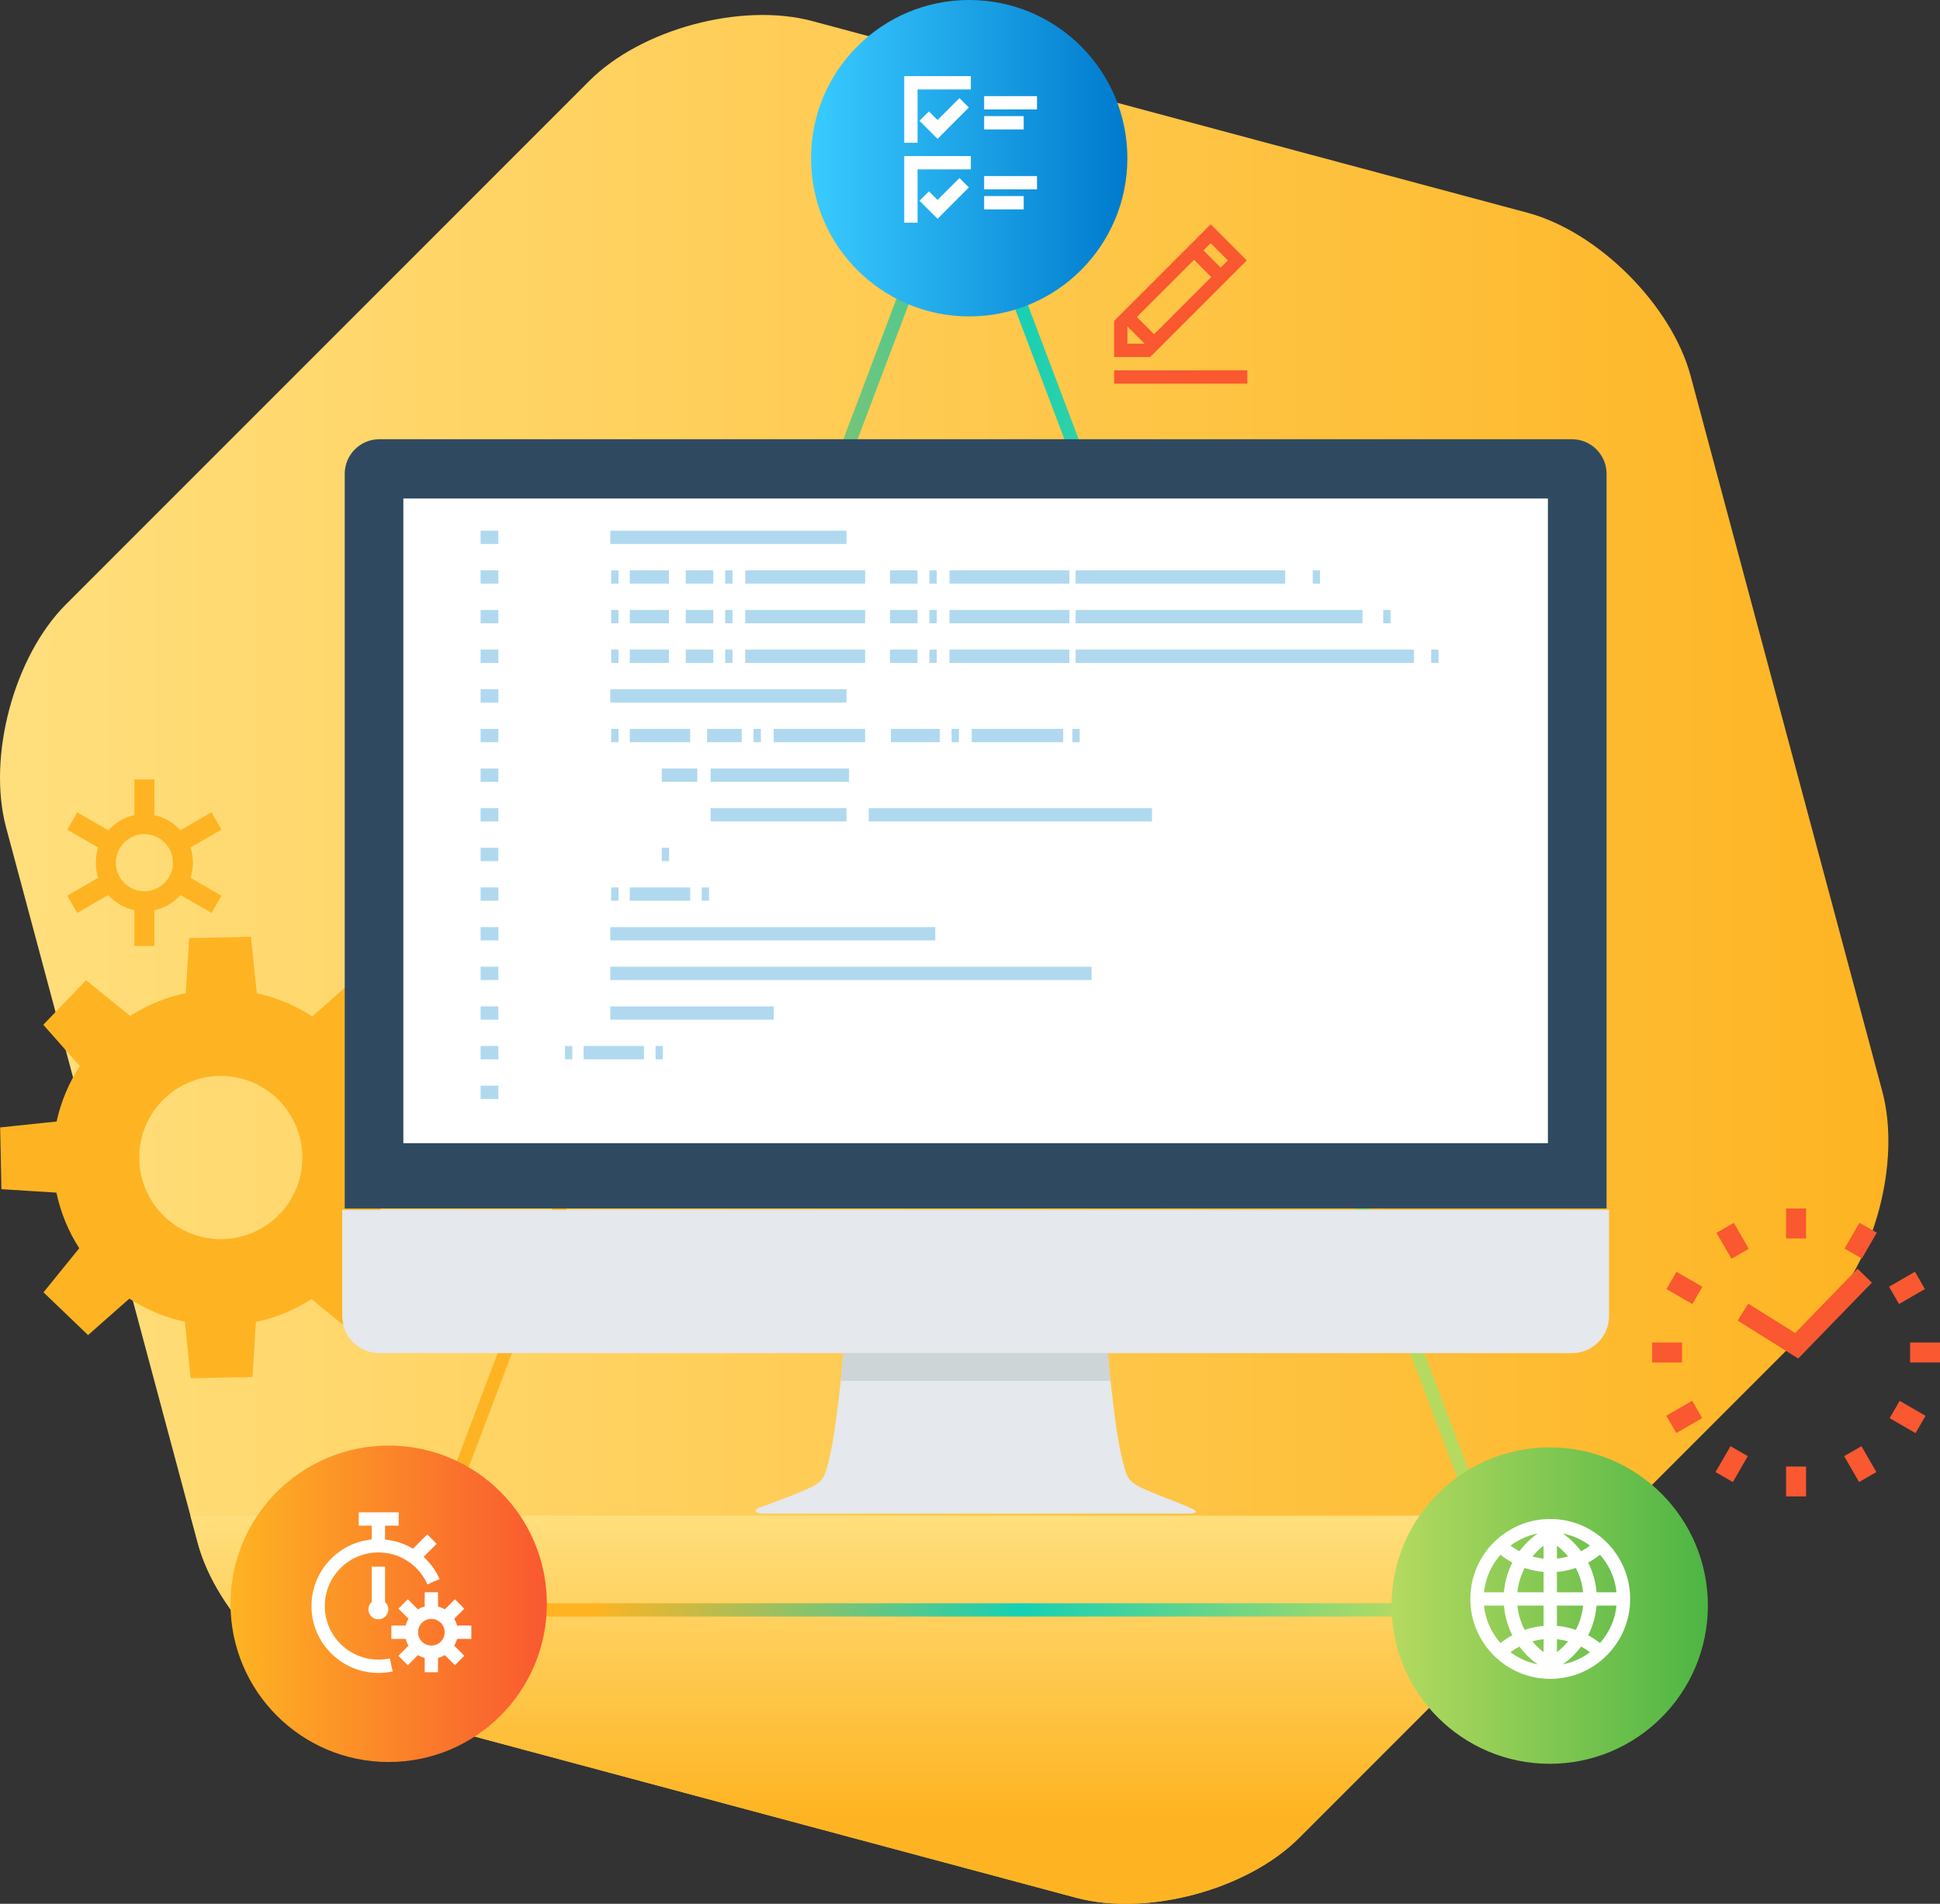 <?xml version="1.0" encoding="utf-8"?>
<!-- Generator: Adobe Illustrator 16.0.0, SVG Export Plug-In . SVG Version: 6.00 Build 0)  -->
<!DOCTYPE svg PUBLIC "-//W3C//DTD SVG 1.1//EN" "http://www.w3.org/Graphics/SVG/1.1/DTD/svg11.dtd">
<svg version="1.1" id="Layer_4" xmlns="http://www.w3.org/2000/svg" xmlns:xlink="http://www.w3.org/1999/xlink" x="0px" y="0px"
	 width="291.288px" height="285.784px" viewBox="0 0 291.288 285.784" enable-background="new 0 0 291.288 285.784"
	 xml:space="preserve">
<rect x="0" y="0" width="291.288" height="285.784" fill="#333333" stroke="none"/>
<g>
	<linearGradient id="SVGID_1_" gradientUnits="userSpaceOnUse" x1="0" y1="144.016" x2="283.536" y2="144.016">
		<stop  offset="0" style="stop-color:#FFDF7D"/>
		<stop  offset="1" style="stop-color:#FEB422"/>
	</linearGradient>
	<path fill="url(#SVGID_1_)" d="M195.039,275.904c-7.778,7.778-22.836,11.813-33.461,8.967L54.184,256.094
		c-10.625-2.847-21.648-13.869-24.495-24.494L0.914,124.205c-2.847-10.625,1.188-25.683,8.966-33.461l78.618-78.617
		c7.778-7.778,22.835-11.812,33.46-8.966l107.394,28.775c10.625,2.847,21.647,13.87,24.495,24.495l28.777,107.395
		c2.847,10.625-1.188,25.683-8.966,33.461L195.039,275.904z"/>
	<linearGradient id="SVGID_2_" gradientUnits="userSpaceOnUse" x1="136.012" y1="227.516" x2="136.012" y2="272.861">
		<stop  offset="0" style="stop-color:#FFDF7D"/>
		<stop  offset="1" style="stop-color:#FEB422"/>
	</linearGradient>
	<path fill="url(#SVGID_2_)" d="M28.595,227.516l1.094,4.084c2.847,10.625,13.87,21.647,24.495,24.494l107.394,28.777
		c10.625,2.847,25.683-1.188,33.461-8.967l48.389-48.389H28.595z"/>
	<path fill="#FEB422" d="M66.291,178.278l-0.195-9.269l-8.257-0.513c-0.646-3.024-1.817-5.842-3.427-8.351l5.365-6.619l-6.691-6.419
		l-6.196,5.473c-2.509-1.631-5.32-2.82-8.327-3.477l-0.889-8.479l-9.273,0.197l-0.51,8.254c-3.02,0.642-5.839,1.816-8.351,3.426
		l-6.622-5.365l-6.415,6.691l5.475,6.2c-1.629,2.506-2.822,5.319-3.479,8.326l-8.478,0.889l0.195,9.268l8.254,0.517
		c0.642,3.021,1.813,5.838,3.428,8.347l-5.367,6.62l6.693,6.419l6.196-5.473c2.508,1.63,5.32,2.82,8.333,3.473l0.88,8.479
		l9.275-0.193l0.515-8.254c3.018-0.646,5.836-1.817,8.345-3.43l6.622,5.368l6.42-6.691l-5.476-6.2
		c1.627-2.509,2.816-5.322,3.479-8.329L66.291,178.278z M33.414,186.005c-6.763,0.144-12.359-5.218-12.505-11.984
		c-0.142-6.767,5.222-12.361,11.987-12.505c6.761-0.143,12.358,5.222,12.502,11.985C45.542,180.268,40.177,185.865,33.414,186.005z"
		/>
	<g>
		<linearGradient id="SVGID_3_" gradientUnits="userSpaceOnUse" x1="59.762" y1="132.19" x2="228.826" y2="132.19">
			<stop  offset="0.173" style="stop-color:#FEB422"/>
			<stop  offset="0.552" style="stop-color:#17D0B4"/>
			<stop  offset="0.893" style="stop-color:#B5DA60"/>
		</linearGradient>
		<path fill="url(#SVGID_3_)" d="M228.825,242.665H59.762l83.597-220.95h1.871L228.825,242.665z M62.656,240.665h163.274
			L144.294,24.895L62.656,240.665z"/>
	</g>
	<g>
		<path fill="#2F4A60" d="M241.224,181.403V71.124c0-2.862-2.329-5.189-5.192-5.189H56.95c-2.861,0-5.19,2.327-5.19,5.189v110.279
			H241.224z"/>
		<rect x="60.562" y="74.831" fill="#FFFFFF" width="171.854" height="96.772"/>
		<path fill="#E5E8EC" d="M51.388,181.614v15.944c0,3.07,2.492,5.56,5.562,5.56h179.081c3.071,0,5.563-2.489,5.563-5.56v-15.944
			H51.388z"/>
		<path fill="#E5E8EC" d="M179.252,226.608c0,0-1.378-0.682-2.962-1.278c-1.691-0.635-3.723-1.431-4.917-2.005
			c-2.098-1.006-2.276-1.667-3.061-5.098c-0.855-3.748-1.657-11.659-1.98-15.109h-39.674c-0.325,3.45-1.127,11.361-1.982,15.109
			c-0.785,3.431-0.961,4.092-3.059,5.098c-1.183,0.567-3.185,1.353-4.863,1.983l0,0c-1.608,0.608-2.922,1.074-2.922,1.074
			s-1.274,0.709,0.772,0.811h63.782C180.309,227.229,179.252,226.608,179.252,226.608z"/>
		<path fill="#CDD5D7" d="M166.748,207.284c-0.178-1.64-0.321-3.112-0.419-4.166h-39.676c-0.099,1.054-0.242,2.526-0.419,4.166
			H166.748z"/>
	</g>
	<linearGradient id="SVGID_4_" gradientUnits="userSpaceOnUse" x1="121.774" y1="23.748" x2="169.272" y2="23.748">
		<stop  offset="0" style="stop-color:#39CBFF"/>
		<stop  offset="1" style="stop-color:#007ACD"/>
	</linearGradient>
	<circle fill="url(#SVGID_4_)" cx="145.523" cy="23.748" r="23.749"/>
	<linearGradient id="SVGID_5_" gradientUnits="userSpaceOnUse" x1="34.611" y1="240.748" x2="82.108" y2="240.748">
		<stop  offset="0" style="stop-color:#FEB422"/>
		<stop  offset="1" style="stop-color:#F95830"/>
	</linearGradient>
	<circle fill="url(#SVGID_5_)" cx="58.36" cy="240.748" r="23.749"/>
	<linearGradient id="SVGID_6_" gradientUnits="userSpaceOnUse" x1="208.938" y1="241.016" x2="256.435" y2="241.016">
		<stop  offset="0" style="stop-color:#B5DA60"/>
		<stop  offset="1" style="stop-color:#4DB544"/>
	</linearGradient>
	<circle fill="url(#SVGID_6_)" cx="232.686" cy="241.016" r="23.749"/>
	<g>
		<g>
			<g>
				<rect x="91.63" y="79.659" fill="#B0D9EF" width="35.469" height="2"/>
			</g>
			<g>
				<rect x="94.563" y="85.608" fill="#B0D9EF" width="5.868" height="2"/>
			</g>
			<g>
				<rect x="94.563" y="91.561" fill="#B0D9EF" width="5.868" height="2"/>
			</g>
			<g>
				<rect x="94.563" y="97.51" fill="#B0D9EF" width="5.868" height="2"/>
			</g>
			<g>
				<rect x="111.898" y="85.608" fill="#B0D9EF" width="18.002" height="2"/>
			</g>
			<g>
				<rect x="111.898" y="91.561" fill="#B0D9EF" width="18.002" height="2"/>
			</g>
			<g>
				<rect x="111.898" y="97.51" fill="#B0D9EF" width="18.002" height="2"/>
			</g>
			<g>
				<rect x="102.965" y="85.608" fill="#B0D9EF" width="4.133" height="2"/>
			</g>
			<g>
				<rect x="102.965" y="91.561" fill="#B0D9EF" width="4.133" height="2"/>
			</g>
			<g>
				<rect x="102.965" y="97.51" fill="#B0D9EF" width="4.133" height="2"/>
			</g>
			<g>
				<rect x="108.881" y="85.608" fill="#B0D9EF" width="1.1" height="2"/>
			</g>
			<g>
				<rect x="108.881" y="91.561" fill="#B0D9EF" width="1.1" height="2"/>
			</g>
			<g>
				<rect x="108.881" y="97.51" fill="#B0D9EF" width="1.1" height="2"/>
			</g>
			<g>
				<rect x="91.764" y="85.608" fill="#B0D9EF" width="1.099" height="2"/>
			</g>
			<g>
				<rect x="91.764" y="91.561" fill="#B0D9EF" width="1.099" height="2"/>
			</g>
			<g>
				<rect x="91.764" y="97.51" fill="#B0D9EF" width="1.099" height="2"/>
			</g>
			<g>
				<rect x="94.563" y="109.411" fill="#B0D9EF" width="9.067" height="2"/>
			</g>
			<g>
				<rect x="116.166" y="109.411" fill="#B0D9EF" width="13.735" height="2"/>
			</g>
			<g>
				<rect x="106.165" y="109.411" fill="#B0D9EF" width="5.2" height="2"/>
			</g>
			<g>
				<rect x="113.147" y="109.411" fill="#B0D9EF" width="1.101" height="2"/>
			</g>
			<g>
				<rect x="130.433" y="121.312" fill="#B0D9EF" width="42.538" height="2"/>
			</g>
			<g>
				<rect x="106.698" y="121.312" fill="#B0D9EF" width="20.401" height="2"/>
			</g>
			<g>
				<rect x="145.901" y="109.411" fill="#B0D9EF" width="13.734" height="2"/>
			</g>
			<g>
				<rect x="133.768" y="109.411" fill="#B0D9EF" width="7.333" height="2"/>
			</g>
			<g>
				<rect x="142.883" y="109.411" fill="#B0D9EF" width="1.099" height="2"/>
			</g>
			<g>
				<rect x="161.018" y="109.411" fill="#B0D9EF" width="1.099" height="2"/>
			</g>
			<g>
				<rect x="91.764" y="109.411" fill="#B0D9EF" width="1.099" height="2"/>
			</g>
			<g>
				<rect x="94.563" y="133.214" fill="#B0D9EF" width="9.067" height="2"/>
			</g>
			<g>
				<rect x="91.764" y="133.214" fill="#B0D9EF" width="1.099" height="2"/>
			</g>
			<g>
				<rect x="105.365" y="133.214" fill="#B0D9EF" width="1.098" height="2"/>
			</g>
			<g>
				<rect x="87.63" y="157.016" fill="#B0D9EF" width="9.067" height="2"/>
			</g>
			<g>
				<rect x="84.83" y="157.016" fill="#B0D9EF" width="1.099" height="2"/>
			</g>
			<g>
				<rect x="98.43" y="157.016" fill="#B0D9EF" width="1.098" height="2"/>
			</g>
			<g>
				<rect x="99.365" y="127.265" fill="#B0D9EF" width="1.099" height="2"/>
			</g>
			<g>
				<rect x="99.364" y="115.362" fill="#B0D9EF" width="5.334" height="2"/>
			</g>
			<g>
				<rect x="106.698" y="115.362" fill="#B0D9EF" width="20.794" height="2"/>
			</g>
			<g>
				<rect x="142.568" y="85.608" fill="#B0D9EF" width="18.001" height="2"/>
			</g>
			<g>
				<rect x="142.568" y="91.561" fill="#B0D9EF" width="18.001" height="2"/>
			</g>
			<g>
				<rect x="142.568" y="97.51" fill="#B0D9EF" width="18.001" height="2"/>
			</g>
			<g>
				<rect x="161.503" y="85.608" fill="#B0D9EF" width="31.469" height="2"/>
			</g>
			<g>
				<rect x="161.503" y="91.561" fill="#B0D9EF" width="43.07" height="2"/>
			</g>
			<g>
				<rect x="161.503" y="97.51" fill="#B0D9EF" width="50.804" height="2"/>
			</g>
			<g>
				<rect x="133.634" y="85.608" fill="#B0D9EF" width="4.134" height="2"/>
			</g>
			<g>
				<rect x="133.634" y="91.561" fill="#B0D9EF" width="4.134" height="2"/>
			</g>
			<g>
				<rect x="133.634" y="97.51" fill="#B0D9EF" width="4.134" height="2"/>
			</g>
			<g>
				<rect x="139.55" y="85.608" fill="#B0D9EF" width="1.1" height="2"/>
			</g>
			<g>
				<rect x="139.55" y="91.561" fill="#B0D9EF" width="1.1" height="2"/>
			</g>
			<g>
				<rect x="139.55" y="97.51" fill="#B0D9EF" width="1.1" height="2"/>
			</g>
			<g>
				<rect x="197.105" y="85.608" fill="#B0D9EF" width="1.098" height="2"/>
			</g>
			<g>
				<rect x="207.689" y="91.561" fill="#B0D9EF" width="1.099" height="2"/>
			</g>
			<g>
				<rect x="214.89" y="97.51" fill="#B0D9EF" width="1.099" height="2"/>
			</g>
			<g>
				<rect x="91.63" y="103.462" fill="#B0D9EF" width="35.469" height="2"/>
			</g>
			<g>
				<rect x="91.63" y="139.164" fill="#B0D9EF" width="48.805" height="2"/>
			</g>
			<g>
				<rect x="91.63" y="145.114" fill="#B0D9EF" width="72.273" height="2"/>
			</g>
			<g>
				<rect x="91.63" y="151.066" fill="#B0D9EF" width="24.536" height="2"/>
			</g>
			<g>
				<rect x="72.162" y="79.659" fill="#B0D9EF" width="2.667" height="2"/>
			</g>
			<g>
				<rect x="72.162" y="85.608" fill="#B0D9EF" width="2.667" height="2"/>
			</g>
			<g>
				<rect x="72.162" y="91.561" fill="#B0D9EF" width="2.667" height="2"/>
			</g>
			<g>
				<rect x="72.162" y="97.51" fill="#B0D9EF" width="2.667" height="2"/>
			</g>
			<g>
				<rect x="72.162" y="103.462" fill="#B0D9EF" width="2.667" height="2"/>
			</g>
			<g>
				<rect x="72.162" y="109.411" fill="#B0D9EF" width="2.667" height="2"/>
			</g>
			<g>
				<rect x="72.162" y="115.362" fill="#B0D9EF" width="2.667" height="2"/>
			</g>
			<g>
				<rect x="72.162" y="121.312" fill="#B0D9EF" width="2.667" height="2"/>
			</g>
			<g>
				<rect x="72.162" y="127.265" fill="#B0D9EF" width="2.667" height="2"/>
			</g>
			<g>
				<rect x="72.162" y="133.214" fill="#B0D9EF" width="2.667" height="2"/>
			</g>
			<g>
				<rect x="72.162" y="139.164" fill="#B0D9EF" width="2.667" height="2"/>
			</g>
			<g>
				<rect x="72.162" y="145.114" fill="#B0D9EF" width="2.667" height="2"/>
			</g>
			<g>
				<rect x="72.162" y="151.066" fill="#B0D9EF" width="2.667" height="2"/>
			</g>
			<g>
				<rect x="72.162" y="157.016" fill="#B0D9EF" width="2.667" height="2"/>
			</g>
			<g>
				<rect x="72.162" y="162.968" fill="#B0D9EF" width="2.667" height="2"/>
			</g>
		</g>
	</g>
	<g>
		<g>
			<g>
				<g>
					<rect x="268.178" y="181.413" fill="#F95830" width="3" height="4.488"/>
				</g>
				<g>
					
						<rect x="277.859" y="184.007" transform="matrix(0.866 0.5 -0.5 0.866 130.573 -114.737)" fill="#F95830" width="3" height="4.487"/>
				</g>
				<g>
					
						<rect x="284.947" y="191.096" transform="matrix(0.5 0.866 -0.866 0.5 310.54 -151.409)" fill="#F95830" width="3" height="4.489"/>
				</g>
				<g>
					<rect x="286.798" y="201.524" fill="#F95830" width="4.49" height="3"/>
				</g>
				<g>
					
						<rect x="284.203" y="211.205" transform="matrix(0.866 0.5 -0.5 0.866 144.711 -114.719)" fill="#F95830" width="4.491" height="3"/>
				</g>
				<g>
					
						<rect x="277.115" y="218.295" transform="matrix(0.5 0.866 -0.866 0.5 329.979 -132.042)" fill="#F95830" width="4.487" height="3"/>
				</g>
				<g>
					<rect x="268.178" y="220.144" fill="#F95830" width="3" height="4.488"/>
				</g>
				<g>
					
						<rect x="258.493" y="217.551" transform="matrix(0.866 0.5 -0.5 0.866 144.752 -100.558)" fill="#F95830" width="3" height="4.488"/>
				</g>
				<g>
					
						<rect x="251.405" y="210.459" transform="matrix(0.5 0.866 -0.866 0.5 310.637 -112.674)" fill="#F95830" width="3" height="4.49"/>
				</g>
				<g>
					<rect x="248.066" y="201.524" fill="#F95830" width="4.489" height="3"/>
				</g>
				<g>
					
						<rect x="250.659" y="191.841" transform="matrix(0.866 0.5 -0.5 0.866 130.568 -100.556)" fill="#F95830" width="4.49" height="3"/>
				</g>
				<g>
					
						<rect x="257.749" y="184.753" transform="matrix(0.5 0.866 -0.866 0.5 291.451 -132.02)" fill="#F95830" width="4.49" height="3"/>
				</g>
			</g>
			<g>
				<g>
					<polygon fill="#F95830" points="269.999,203.931 260.899,198.233 262.491,195.69 269.536,200.101 278.905,190.454 
						281.057,192.544 					"/>
				</g>
			</g>
		</g>
	</g>
	<g>
		<g>
			<g>
				<path fill="#FEB422" d="M21.677,136.785c-4.017,0-7.285-3.269-7.285-7.287c0-4.017,3.268-7.285,7.285-7.285
					s7.285,3.269,7.285,7.285C28.962,133.517,25.694,136.785,21.677,136.785z M21.677,125.213c-2.363,0-4.285,1.922-4.285,4.285
					c0,2.364,1.922,4.287,4.285,4.287s4.285-1.923,4.285-4.287C25.962,127.135,24.04,125.213,21.677,125.213z"/>
			</g>
			<g>
				<g>
					<rect x="20.177" y="116.996" fill="#FEB422" width="3" height="5.469"/>
				</g>
				<g>
					<rect x="20.177" y="136.533" fill="#FEB422" width="3" height="5.467"/>
				</g>
			</g>
			<g>
				<g>
					
						<rect x="10.481" y="123.114" transform="matrix(0.866 0.5 -0.5 0.866 64.085 10.09)" fill="#FEB422" width="5.472" height="3"/>
				</g>
				<g>
					
						<rect x="27.401" y="132.884" transform="matrix(0.866 0.5 -0.5 0.866 71.232 2.936)" fill="#FEB422" width="5.472" height="3"/>
				</g>
			</g>
			<g>
				<g>
					
						<rect x="11.717" y="131.648" transform="matrix(0.5 0.866 -0.866 0.5 122.983 55.738)" fill="#FEB422" width="3" height="5.472"/>
				</g>
				<g>
					
						<rect x="28.637" y="121.878" transform="matrix(0.5 0.866 -0.866 0.5 122.981 36.201)" fill="#FEB422" width="3" height="5.472"/>
				</g>
			</g>
		</g>
	</g>
	<g>
		<path fill="#FFFFFF" d="M55.812,235.172v5.299c-0.305,0.274-0.5,0.668-0.5,1.11c0,0.829,0.672,1.5,1.5,1.5s1.5-0.671,1.5-1.5
			c0-0.442-0.195-0.837-0.5-1.11v-5.299H55.812z"/>
		<path fill="#FFFFFF" d="M56.812,251.125c0.722,0,1.444-0.077,2.147-0.23l-0.426-1.954c-0.563,0.123-1.143,0.185-1.722,0.185
			c-4.436,0-8.044-3.607-8.044-8.044c0-4.435,3.608-8.044,8.044-8.044c3.056,0,5.809,1.697,7.188,4.428
			c0.062,0.121,0.119,0.246,0.175,0.371l1.832-0.801c-0.069-0.16-0.145-0.318-0.223-0.473c-0.556-1.104-1.307-2.053-2.178-2.857
			l1.961-1.961l-1.414-1.414l-2.149,2.15c-1.258-0.76-2.685-1.225-4.191-1.373v-2.092h2.048v-2h-6v2h1.952v2.072
			c-5.07,0.504-9.044,4.793-9.044,9.993C46.768,246.619,51.273,251.125,56.812,251.125z"/>
		<path fill="#FFFFFF" d="M68.201,242.997l1.517-1.517l-1.414-1.413l-1.517,1.515c-0.315-0.186-0.656-0.33-1.02-0.425v-2.142h-2
			v2.142c-0.363,0.095-0.703,0.238-1.019,0.425l-1.517-1.518l-1.414,1.415l1.517,1.516c-0.187,0.315-0.331,0.657-0.426,1.021h-2.142
			v2h2.142c0.095,0.363,0.239,0.703,0.426,1.02l-1.517,1.516l1.414,1.415l1.517-1.517c0.315,0.186,0.655,0.33,1.019,0.424v2.143h2
			v-2.143c0.363-0.094,0.703-0.238,1.02-0.425l1.516,1.517l1.414-1.414l-1.516-1.516c0.186-0.316,0.33-0.656,0.425-1.02h2.142v-2
			h-2.142C68.531,243.652,68.388,243.312,68.201,242.997z M64.768,247.016c-1.103,0-2-0.898-2-2c0-1.104,0.897-2,2-2s2,0.896,2,2
			C66.768,246.117,65.87,247.016,64.768,247.016z"/>
	</g>
	<g>
		<polygon fill="#FFFFFF" points="139.474,16.723 138.061,18.137 140.768,20.844 145.474,16.135 144.061,14.722 140.768,18.016 		
			"/>
		<rect x="147.768" y="14.429" fill="#FFFFFF" width="7.938" height="2"/>
		<rect x="147.768" y="17.429" fill="#FFFFFF" width="5.938" height="2"/>
		<polygon fill="#FFFFFF" points="145.769,11.429 135.769,11.429 135.769,21.429 137.769,21.429 137.769,13.429 145.769,13.429 		
			"/>
		<polygon fill="#FFFFFF" points="139.474,28.723 138.061,30.137 140.768,32.844 145.474,28.135 144.061,26.722 140.768,30.016 		
			"/>
		<rect x="147.768" y="26.429" fill="#FFFFFF" width="7.938" height="2"/>
		<rect x="147.768" y="29.429" fill="#FFFFFF" width="5.938" height="2"/>
		<polygon fill="#FFFFFF" points="135.769,33.429 137.769,33.429 137.769,25.429 145.769,25.429 145.769,23.429 135.769,23.429 		
			"/>
	</g>
	<path fill="#FFFFFF" d="M232.768,228.016c-6.617,0-12,5.384-12,12s5.383,12,12,12s12-5.384,12-12S239.385,228.016,232.768,228.016z
		 M239.722,239.016c-0.13-1.577-0.564-3.084-1.264-4.452c0.622-0.338,1.218-0.728,1.777-1.176c1.361,1.533,2.267,3.478,2.481,5.628
		H239.722z M233.768,232.032c0.63,0.473,1.188,1.018,1.683,1.611c-0.549,0.153-1.11,0.262-1.683,0.32V232.032z M234.661,230.201
		c1.509,0.29,2.894,0.925,4.08,1.813c-0.427,0.32-0.874,0.605-1.341,0.852C236.643,231.85,235.724,230.945,234.661,230.201z
		 M228.135,232.866c-0.467-0.246-0.914-0.531-1.341-0.852c1.187-0.889,2.571-1.523,4.08-1.813
		C229.811,230.945,228.893,231.85,228.135,232.866z M231.768,232.032v1.932c-0.572-0.059-1.134-0.167-1.683-0.32
		C230.58,233.05,231.138,232.505,231.768,232.032z M231.768,235.969v3.047h-3.934c0.129-1.294,0.506-2.525,1.096-3.646
		C229.844,235.681,230.794,235.887,231.768,235.969z M231.768,241.016v3.048c-0.975,0.081-1.924,0.287-2.839,0.598
		c-0.59-1.119-0.966-2.352-1.095-3.646H231.768z M231.768,246.067v1.932c-0.631-0.472-1.188-1.017-1.684-1.611
		C230.633,246.234,231.195,246.126,231.768,246.067z M230.875,249.831c-1.51-0.291-2.895-0.926-4.081-1.814
		c0.427-0.32,0.874-0.605,1.341-0.852C228.893,248.182,229.811,249.086,230.875,249.831z M237.4,247.165
		c0.467,0.246,0.914,0.531,1.341,0.852c-1.187,0.889-2.571,1.523-4.081,1.814C235.724,249.086,236.643,248.182,237.4,247.165z
		 M233.768,247.999v-1.932c0.572,0.059,1.135,0.167,1.684,0.32C234.956,246.982,234.398,247.527,233.768,247.999z M233.768,244.063
		v-3.048h3.934c-0.129,1.294-0.505,2.526-1.095,3.646C235.691,244.351,234.742,244.145,233.768,244.063z M233.768,239.016v-3.047
		c0.974-0.082,1.924-0.288,2.838-0.599c0.59,1.12,0.967,2.352,1.096,3.646H233.768z M225.3,233.388
		c0.56,0.448,1.155,0.838,1.777,1.176c-0.699,1.368-1.134,2.875-1.264,4.452h-2.995C223.033,236.865,223.938,234.921,225.3,233.388z
		 M222.818,241.016h2.995c0.13,1.577,0.564,3.085,1.263,4.453c-0.621,0.337-1.217,0.728-1.776,1.175
		C223.938,245.11,223.033,243.166,222.818,241.016z M240.235,246.644c-0.56-0.447-1.155-0.838-1.776-1.175
		c0.698-1.368,1.133-2.876,1.263-4.453h2.995C242.502,243.166,241.597,245.11,240.235,246.644z"/>
	<g>
		<path fill="#F95830" d="M167.283,53.59h5.414l14.5-14.5l-5.414-5.414l-14.5,14.5V53.59z M169.283,51.59v-2.586l2.586,2.586
			H169.283z M170.697,47.59l8.586-8.586l2.586,2.586l-8.586,8.586L170.697,47.59z M184.369,39.09l-1.086,1.086l-2.586-2.586
			l1.086-1.086L184.369,39.09z"/>
		<rect x="167.283" y="55.59" fill="#F95830" width="20" height="2"/>
	</g>
</g>
</svg>
